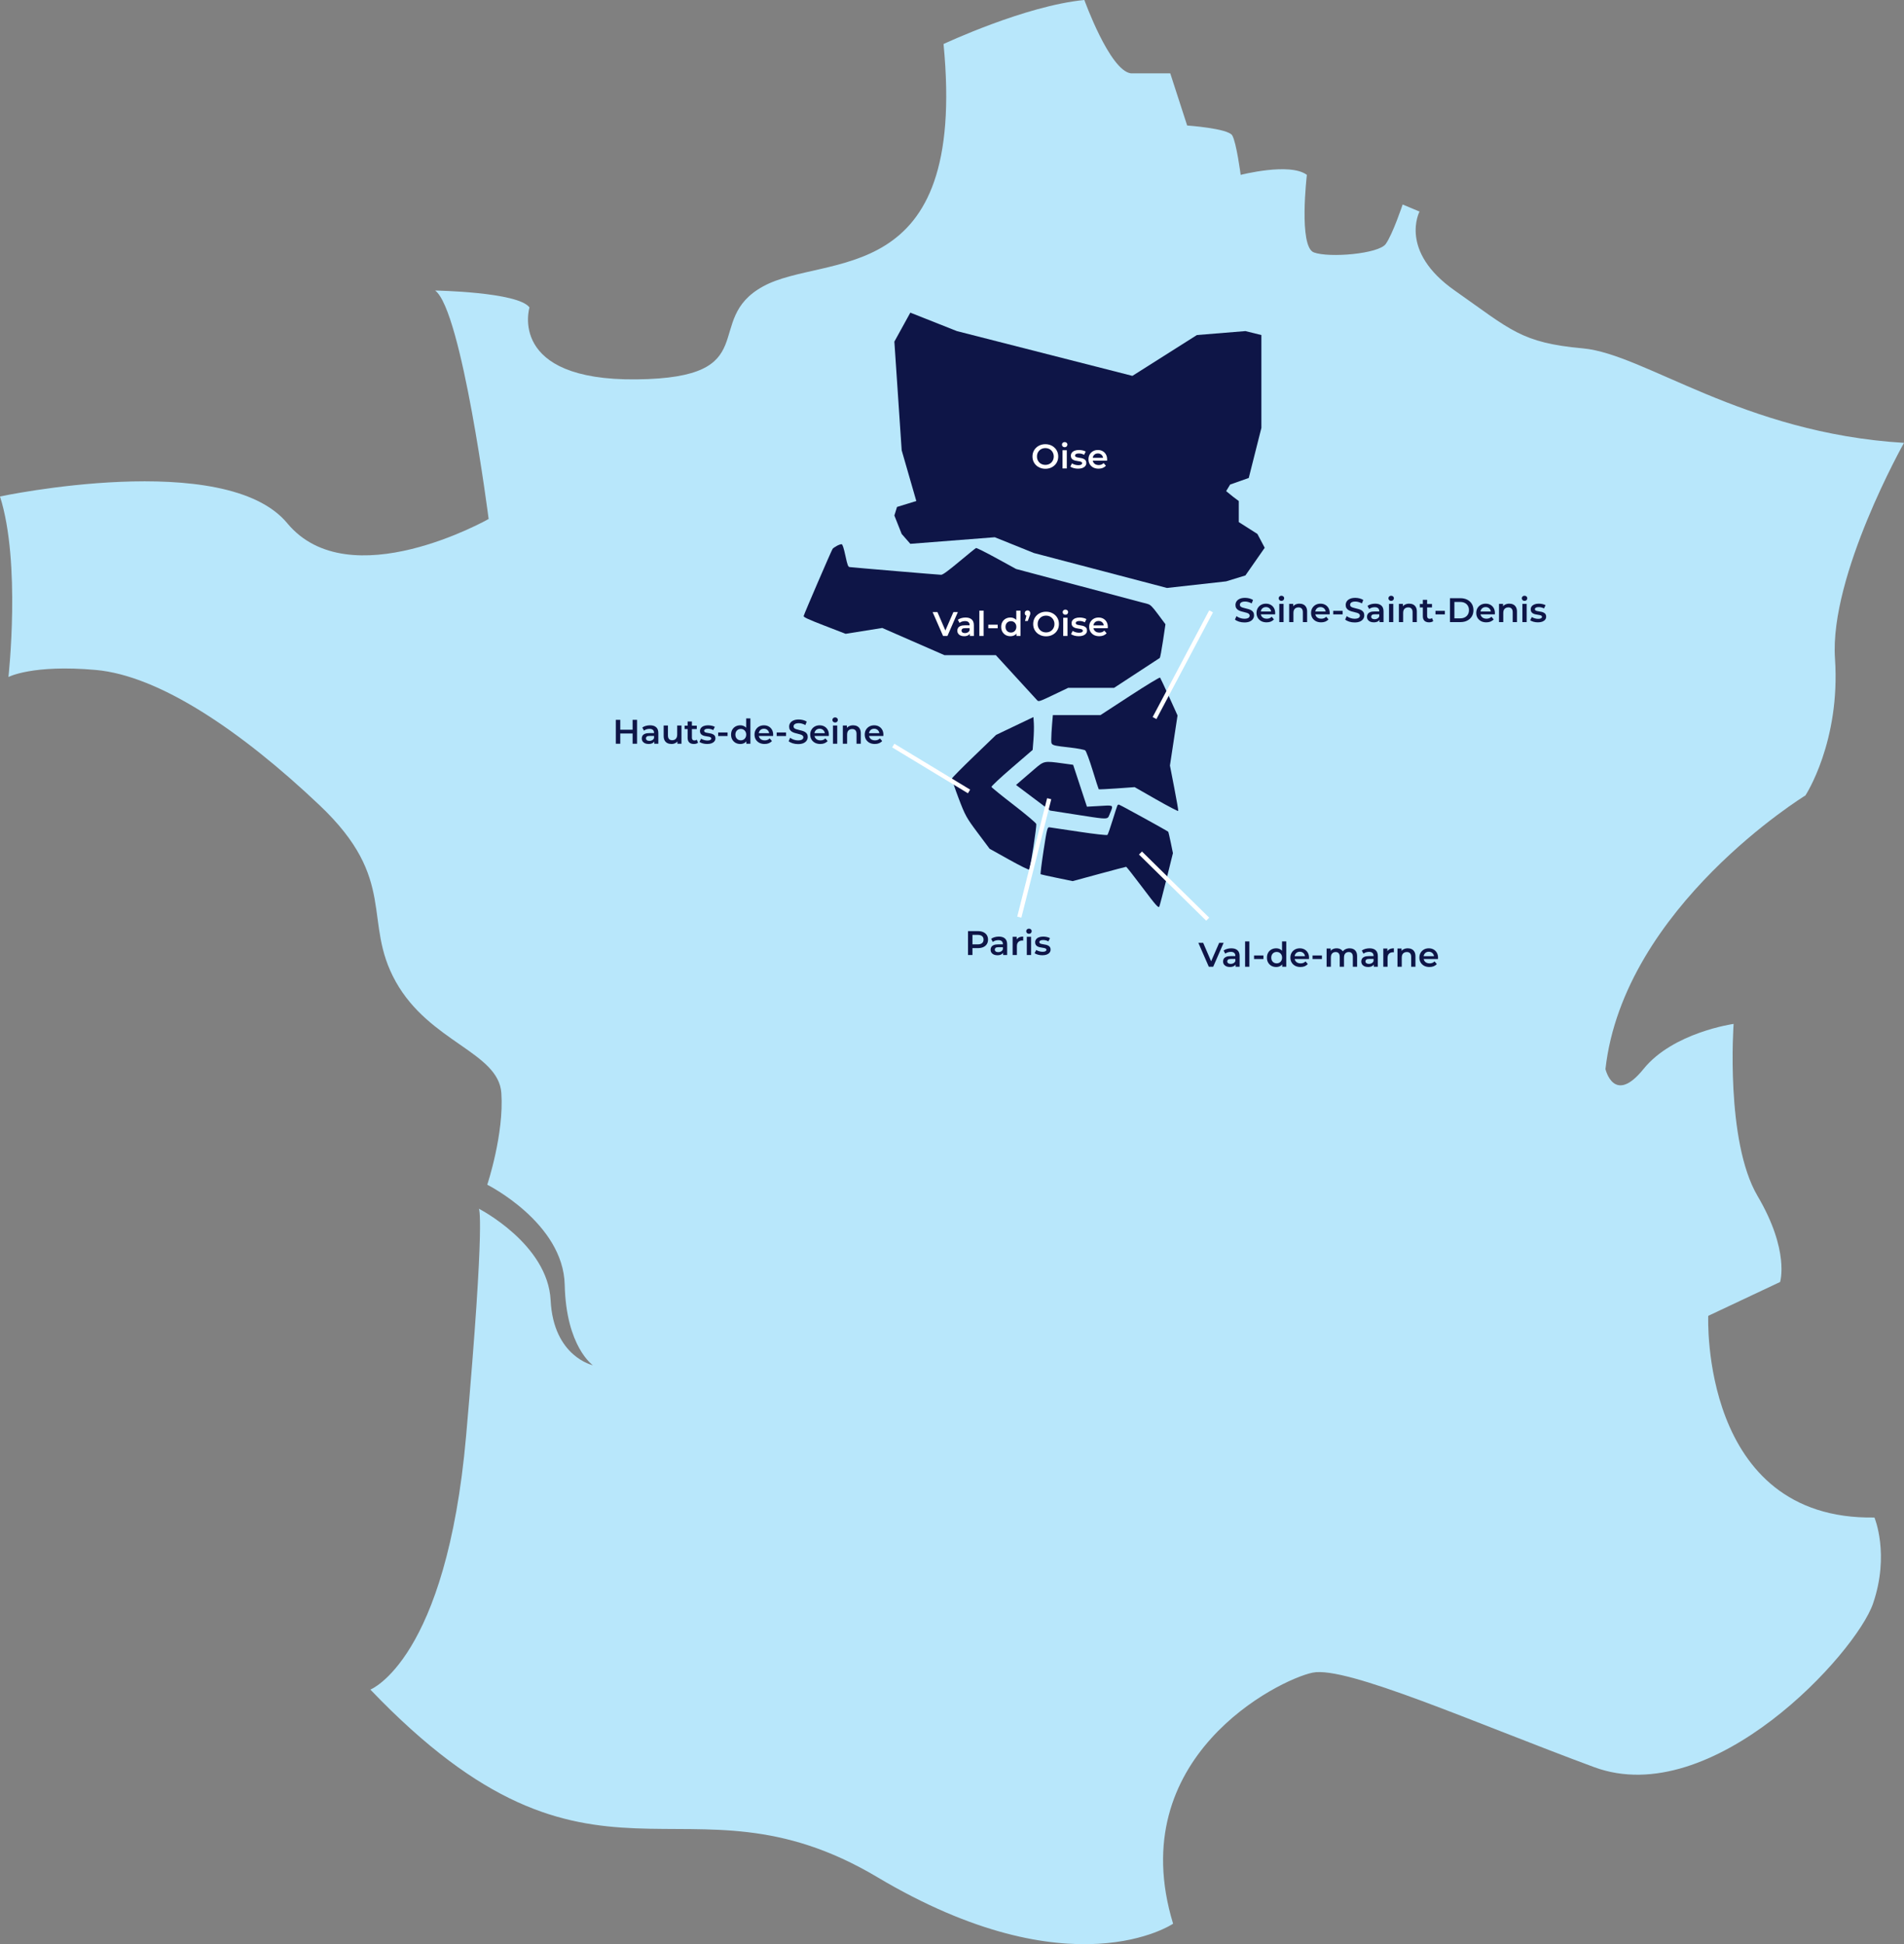 <svg xmlns="http://www.w3.org/2000/svg" width="1784" height="1822" viewBox="0 0 1784 1822" fill="none"><rect x="0" y="0" width="1784" height="1822" fill="#808080" stroke="none"/><path d="M1600.58 1233.15L1667.89 1201.43C1667.89 1201.43 1677.13 1172.35 1646.78 1120.8C1616.44 1069.25 1624.35 959.559 1624.35 959.559C1624.35 959.559 1567.61 967.481 1539.9 1001.85C1512.19 1036.21 1504.27 1001.85 1504.27 1001.85C1521.42 849.868 1691.64 745.453 1691.64 745.453C1691.64 745.453 1724.62 695.234 1719.34 617.252C1714.05 539.269 1784 415.03 1784 415.03C1632.26 405.775 1541.21 331.772 1483.14 326.478C1425.08 321.185 1415.84 309.301 1363.06 272.281C1310.28 235.28 1330.07 198.26 1330.07 198.26L1314.24 191.652C1314.24 191.652 1305 219.399 1298.4 228.654C1291.8 237.909 1245.62 241.87 1231.09 236.577C1216.57 231.284 1224.5 163.888 1224.5 163.888C1208.66 151.986 1162.48 163.888 1162.48 163.888C1162.48 163.888 1158.52 133.494 1154.57 126.886C1150.61 120.278 1112.34 117.631 1112.34 117.631L1096.5 68.728H1059.56C1039.77 66.081 1016.02 0 1016.02 0C960.599 5.293 884.073 41.257 884.073 41.257C906.508 272.835 773.229 236.577 715.165 268.303C657.101 300.029 717.807 354.208 596.411 355.54C475.015 356.855 496.12 288.127 496.12 288.127C485.567 273.596 407.711 272.264 407.711 272.264C432.788 290.774 457.848 486.37 457.848 486.37C457.848 486.37 327.212 560.391 269.147 490.331C211.118 420.324 0 465.266 0 465.266C19.792 527.385 7.91 634.447 7.91 634.447C7.91 634.447 30.345 622.545 89.722 627.839C149.098 633.132 225.625 684.665 299.527 754.725C373.428 824.767 339.111 863.101 370.786 919.927C402.46 976.754 467.105 986.008 469.747 1024.34C472.39 1062.68 456.552 1110.25 456.552 1110.25C456.552 1110.25 527.812 1145.93 529.124 1204.09C530.437 1262.25 555.514 1279.43 555.514 1279.43C555.514 1279.43 518.572 1271.51 515.929 1218.62C513.287 1165.76 448.625 1132.72 448.625 1132.72C448.625 1132.72 455.223 1135.37 436.743 1345.51C418.263 1555.65 347.021 1583.4 347.021 1583.4C558.139 1804.12 639.951 1650.81 822.054 1759.19C1004.16 1867.57 1099.16 1802.8 1099.16 1802.8C1051.67 1646.84 1198.12 1574.15 1229.8 1567.54C1261.47 1560.93 1382.87 1615.11 1493.71 1656.09C1604.56 1697.07 1739.15 1549.03 1754.99 1502.77C1770.82 1456.52 1756.3 1422.14 1756.3 1422.14C1592.67 1424.79 1600.58 1233.14 1600.58 1233.14V1233.15Z" fill="#B8E7FB"></path><path d="M784.232 511.484C782.51 512.4 780.679 513.668 780.162 514.303C779.263 515.406 753.82 574.406 753.015 577.256C752.711 578.332 756.932 580.295 772.472 586.306L792.317 593.983L826.637 588.497L884.921 613.976H933.072L951.704 634.336C961.952 645.534 970.987 655.396 971.78 656.251C973.153 657.728 973.902 657.482 987.02 651.216L1000.82 644.626H1043.85L1064.93 630.833C1076.53 623.247 1086.32 616.836 1086.69 616.586C1087.07 616.336 1088.41 609.133 1089.69 600.58L1092 585.03L1085.23 575.931C1079.61 568.379 1077.92 566.69 1075.3 565.998C1073.57 565.54 1045.14 557.982 1012.13 549.204L952.101 533.242L933.798 523.207C923.733 517.688 915.057 513.355 914.52 513.579C913.984 513.802 906.901 519.537 898.78 526.324C888.468 534.943 883.357 538.664 881.833 538.664C879.898 538.664 800.544 531.969 796.124 531.433C794.628 531.252 794.04 529.681 792.111 520.711C790.58 513.594 789.449 510.141 788.606 510.011C787.921 509.906 785.953 510.569 784.232 511.484Z" fill="#0E1547"></path><path d="M1058.69 652.175L1031.09 670.168H986.499L985.751 679.067C985.339 683.961 985.002 690.184 985.002 692.896L985.002 693.007C985.002 693.082 985.002 693.156 985.002 693.229L985.001 693.426C984.996 694.997 984.992 696.083 985.463 696.888C986.518 698.69 989.95 699.085 1001.06 700.366L1002.74 700.56C1009.63 701.355 1015.97 702.563 1016.84 703.243C1017.71 703.922 1020.82 712.305 1023.76 721.874C1026.69 731.441 1029.27 739.443 1029.48 739.657C1029.7 739.871 1037.35 739.511 1046.5 738.859L1063.14 737.673L1083.41 749.255C1094.57 755.625 1103.83 760.446 1103.99 759.967C1104.15 759.488 1102.47 749.718 1100.24 738.257L1096.2 717.416L1103.32 670.481L1095.48 653.169C1091.17 643.648 1087.33 635.481 1086.96 635.02C1086.58 634.559 1073.86 642.278 1058.69 652.175Z" fill="#0E1547"></path><path d="M933.331 688.696L912.845 708.431C901.578 719.286 892.202 728.774 892.009 729.518C891.816 730.261 894.604 738.633 898.204 748.121C904.295 764.177 905.527 766.412 915.997 780.395L927.245 795.418L945.473 805.595C955.499 811.192 964.023 815.411 964.416 814.968C965.397 813.868 971.435 774.514 970.975 772.235C970.771 771.229 961.321 763.243 949.975 754.488C938.629 745.733 929.179 738.066 928.976 737.449C928.772 736.832 937.37 728.78 948.081 719.556L967.558 702.785L968.309 693.418C968.722 688.265 968.89 681.338 968.682 678.025L968.303 672L933.331 688.696Z" fill="#0E1547"></path><path d="M969.648 720.419C965.446 724.01 959.755 728.904 957.003 731.293L952 735.636L983.911 759.625L1008.23 763.409L1008.6 763.467L1011.64 763.941C1032.17 767.141 1036.53 767.82 1038.24 766.027C1038.7 765.544 1038.96 764.881 1039.3 764.039C1039.34 763.936 1039.38 763.831 1039.43 763.723C1039.46 763.656 1039.48 763.588 1039.51 763.519C1039.77 762.898 1040.01 762.319 1040.24 761.781C1041.64 758.446 1042.39 756.652 1041.79 755.746C1041.08 754.69 1038.53 754.841 1033.01 755.168L1033 755.169C1032.23 755.214 1031.42 755.263 1030.54 755.312L1018.43 755.99L1005.5 716.729L995.51 715.363C978.464 713.034 978.236 713.079 969.648 720.419Z" fill="#0E1547"></path><path d="M1046.98 754.81C1046.73 755.256 1044.72 761.453 1042.51 768.582C1040.31 775.712 1038.11 781.95 1037.64 782.444C1037.17 782.94 1025.21 781.595 1011.07 779.458C996.93 777.32 984.417 775.456 983.265 775.317C981.346 775.085 980.891 776.896 977.809 796.997C975.959 809.06 974.72 819.094 975.054 819.294C975.389 819.493 982.276 821.026 990.358 822.699L1005.05 825.742L1029.76 819.035C1043.34 815.348 1054.78 812.33 1055.17 812.33C1055.56 812.33 1062.52 821.176 1070.63 831.989C1083.01 848.477 1085.53 851.308 1086.26 849.542C1086.74 848.383 1089.8 836.655 1093.07 823.479L1099 799.524L1096.99 789.673C1095.88 784.256 1094.79 779.656 1094.57 779.451C1093.49 778.44 1049.06 754 1048.31 754C1047.83 754 1047.23 754.364 1046.98 754.81Z" fill="#0E1547"></path><line x1="1131.6" y1="861.425" x2="1068.6" y2="799.425" stroke="white" stroke-width="4"></line><path d="M883.632 596L873.84 573.6H878.352L887.088 593.856H884.496L893.328 573.6H897.488L887.728 596H883.632ZM908.715 596V592.544L908.491 591.808V585.76C908.491 584.587 908.139 583.68 907.435 583.04C906.731 582.379 905.664 582.048 904.235 582.048C903.275 582.048 902.325 582.197 901.387 582.496C900.469 582.795 899.691 583.211 899.051 583.744L897.483 580.832C898.4 580.128 899.488 579.605 900.747 579.264C902.027 578.901 903.349 578.72 904.715 578.72C907.189 578.72 909.099 579.317 910.443 580.512C911.808 581.685 912.491 583.509 912.491 585.984V596H908.715ZM903.339 596.224C902.059 596.224 900.939 596.011 899.979 595.584C899.019 595.136 898.272 594.528 897.739 593.76C897.227 592.971 896.971 592.085 896.971 591.104C896.971 590.144 897.195 589.28 897.643 588.512C898.112 587.744 898.869 587.136 899.915 586.688C900.96 586.24 902.347 586.016 904.075 586.016H909.035V588.672H904.363C902.997 588.672 902.08 588.896 901.611 589.344C901.141 589.771 900.907 590.304 900.907 590.944C900.907 591.669 901.195 592.245 901.771 592.672C902.347 593.099 903.147 593.312 904.171 593.312C905.152 593.312 906.027 593.088 906.795 592.64C907.584 592.192 908.149 591.531 908.491 590.656L909.163 593.056C908.779 594.059 908.085 594.837 907.083 595.392C906.101 595.947 904.853 596.224 903.339 596.224ZM917.624 596V572.256H921.624V596H917.624ZM926.01 588.768V585.44H934.81V588.768H926.01ZM946.731 596.224C945.088 596.224 943.606 595.861 942.283 595.136C940.982 594.389 939.958 593.365 939.211 592.064C938.464 590.763 938.091 589.227 938.091 587.456C938.091 585.685 938.464 584.149 939.211 582.848C939.958 581.547 940.982 580.533 942.283 579.808C943.606 579.083 945.088 578.72 946.731 578.72C948.16 578.72 949.44 579.04 950.571 579.68C951.702 580.299 952.598 581.248 953.259 582.528C953.92 583.808 954.251 585.451 954.251 587.456C954.251 589.44 953.931 591.083 953.291 592.384C952.651 593.664 951.766 594.624 950.635 595.264C949.504 595.904 948.203 596.224 946.731 596.224ZM947.211 592.8C948.171 592.8 949.024 592.587 949.771 592.16C950.539 591.733 951.147 591.115 951.595 590.304C952.064 589.493 952.299 588.544 952.299 587.456C952.299 586.347 952.064 585.397 951.595 584.608C951.147 583.797 950.539 583.179 949.771 582.752C949.024 582.325 948.171 582.112 947.211 582.112C946.251 582.112 945.387 582.325 944.619 582.752C943.872 583.179 943.264 583.797 942.795 584.608C942.347 585.397 942.123 586.347 942.123 587.456C942.123 588.544 942.347 589.493 942.795 590.304C943.264 591.115 943.872 591.733 944.619 592.16C945.387 592.587 946.251 592.8 947.211 592.8ZM952.395 596V591.968L952.555 587.424L952.235 582.88V572.256H956.203V596H952.395ZM960.412 581.952L962.268 574.848L962.812 577.248C962.065 577.248 961.436 577.013 960.924 576.544C960.433 576.075 960.188 575.445 960.188 574.656C960.188 573.867 960.433 573.237 960.924 572.768C961.436 572.277 962.054 572.032 962.78 572.032C963.526 572.032 964.145 572.277 964.636 572.768C965.126 573.259 965.372 573.888 965.372 574.656C965.372 574.891 965.35 575.136 965.308 575.392C965.286 575.627 965.222 575.904 965.116 576.224C965.03 576.523 964.881 576.917 964.668 577.408L963.004 581.952H960.412ZM980.16 596.32C978.411 596.32 976.8 596.032 975.328 595.456C973.856 594.88 972.576 594.08 971.488 593.056C970.4 592.011 969.558 590.795 968.96 589.408C968.363 588 968.064 586.464 968.064 584.8C968.064 583.136 968.363 581.611 968.96 580.224C969.558 578.816 970.4 577.6 971.488 576.576C972.576 575.531 973.856 574.72 975.328 574.144C976.8 573.568 978.4 573.28 980.128 573.28C981.878 573.28 983.478 573.568 984.928 574.144C986.4 574.72 987.68 575.531 988.768 576.576C989.856 577.6 990.699 578.816 991.296 580.224C991.894 581.611 992.192 583.136 992.192 584.8C992.192 586.464 991.894 588 991.296 589.408C990.699 590.816 989.856 592.032 988.768 593.056C987.68 594.08 986.4 594.88 984.928 595.456C983.478 596.032 981.888 596.32 980.16 596.32ZM980.128 592.672C981.259 592.672 982.304 592.48 983.264 592.096C984.224 591.712 985.056 591.168 985.76 590.464C986.464 589.739 987.008 588.907 987.392 587.968C987.798 587.008 988 585.952 988 584.8C988 583.648 987.798 582.603 987.392 581.664C987.008 580.704 986.464 579.872 985.76 579.168C985.056 578.443 984.224 577.888 983.264 577.504C982.304 577.12 981.259 576.928 980.128 576.928C978.998 576.928 977.952 577.12 976.992 577.504C976.054 577.888 975.222 578.443 974.496 579.168C973.792 579.872 973.238 580.704 972.832 581.664C972.448 582.603 972.256 583.648 972.256 584.8C972.256 585.931 972.448 586.976 972.832 587.936C973.238 588.896 973.792 589.739 974.496 590.464C975.2 591.168 976.032 591.712 976.992 592.096C977.952 592.48 978.998 592.672 980.128 592.672ZM996.218 596V578.912H1000.22V596H996.218ZM998.234 576.096C997.487 576.096 996.868 575.861 996.378 575.392C995.908 574.923 995.674 574.357 995.674 573.696C995.674 573.013 995.908 572.448 996.378 572C996.868 571.531 997.487 571.296 998.234 571.296C998.98 571.296 999.588 571.52 1000.06 571.968C1000.55 572.395 1000.79 572.939 1000.79 573.6C1000.79 574.304 1000.56 574.901 1000.09 575.392C999.62 575.861 999.002 576.096 998.234 576.096ZM1010.75 596.224C1009.32 596.224 1007.94 596.043 1006.62 595.68C1005.32 595.296 1004.28 594.837 1003.52 594.304L1005.05 591.264C1005.82 591.755 1006.74 592.16 1007.8 592.48C1008.87 592.8 1009.94 592.96 1011 592.96C1012.26 592.96 1013.17 592.789 1013.72 592.448C1014.3 592.107 1014.59 591.648 1014.59 591.072C1014.59 590.603 1014.4 590.251 1014.01 590.016C1013.63 589.76 1013.13 589.568 1012.51 589.44C1011.89 589.312 1011.2 589.195 1010.43 589.088C1009.68 588.981 1008.92 588.843 1008.16 588.672C1007.41 588.48 1006.73 588.213 1006.11 587.872C1005.49 587.509 1004.99 587.029 1004.6 586.432C1004.22 585.835 1004.03 585.045 1004.03 584.064C1004.03 582.976 1004.34 582.037 1004.96 581.248C1005.57 580.437 1006.44 579.819 1007.55 579.392C1008.68 578.944 1010.01 578.72 1011.55 578.72C1012.7 578.72 1013.86 578.848 1015.04 579.104C1016.21 579.36 1017.18 579.723 1017.95 580.192L1016.41 583.232C1015.6 582.741 1014.78 582.411 1013.95 582.24C1013.14 582.048 1012.33 581.952 1011.52 581.952C1010.3 581.952 1009.39 582.133 1008.8 582.496C1008.22 582.859 1007.93 583.317 1007.93 583.872C1007.93 584.384 1008.12 584.768 1008.51 585.024C1008.89 585.28 1009.39 585.483 1010.01 585.632C1010.63 585.781 1011.31 585.909 1012.06 586.016C1012.83 586.101 1013.59 586.24 1014.33 586.432C1015.08 586.624 1015.76 586.891 1016.38 587.232C1017.02 587.552 1017.53 588.011 1017.92 588.608C1018.3 589.205 1018.49 589.984 1018.49 590.944C1018.49 592.011 1018.17 592.939 1017.53 593.728C1016.91 594.517 1016.03 595.136 1014.88 595.584C1013.72 596.011 1012.35 596.224 1010.75 596.224ZM1029.97 596.224C1028.07 596.224 1026.41 595.851 1024.98 595.104C1023.57 594.336 1022.47 593.291 1021.68 591.968C1020.91 590.645 1020.53 589.141 1020.53 587.456C1020.53 585.749 1020.9 584.245 1021.65 582.944C1022.42 581.621 1023.46 580.587 1024.78 579.84C1026.13 579.093 1027.65 578.72 1029.36 578.72C1031.02 578.72 1032.51 579.083 1033.81 579.808C1035.11 580.533 1036.13 581.557 1036.88 582.88C1037.63 584.203 1038 585.76 1038 587.552C1038 587.723 1037.99 587.915 1037.97 588.128C1037.97 588.341 1037.96 588.544 1037.94 588.736H1023.7V586.08H1035.82L1034.26 586.912C1034.28 585.931 1034.08 585.067 1033.65 584.32C1033.22 583.573 1032.64 582.987 1031.89 582.56C1031.16 582.133 1030.32 581.92 1029.36 581.92C1028.38 581.92 1027.52 582.133 1026.77 582.56C1026.04 582.987 1025.47 583.584 1025.04 584.352C1024.64 585.099 1024.43 585.984 1024.43 587.008V587.648C1024.43 588.672 1024.67 589.579 1025.14 590.368C1025.61 591.157 1026.27 591.765 1027.12 592.192C1027.97 592.619 1028.96 592.832 1030.06 592.832C1031.02 592.832 1031.89 592.683 1032.66 592.384C1033.42 592.085 1034.11 591.616 1034.7 590.976L1036.85 593.44C1036.08 594.336 1035.11 595.029 1033.94 595.52C1032.78 595.989 1031.46 596.224 1029.97 596.224Z" fill="white"></path><path d="M592.752 674.6H596.912V697H592.752V674.6ZM581.168 697H577.008V674.6H581.168V697ZM593.072 687.4H580.816V683.848H593.072V687.4ZM613.058 697V693.544L612.834 692.808V686.76C612.834 685.587 612.482 684.68 611.778 684.04C611.074 683.379 610.008 683.048 608.578 683.048C607.618 683.048 606.669 683.197 605.73 683.496C604.813 683.795 604.034 684.211 603.394 684.744L601.826 681.832C602.744 681.128 603.832 680.605 605.09 680.264C606.37 679.901 607.693 679.72 609.058 679.72C611.533 679.72 613.442 680.317 614.786 681.512C616.152 682.685 616.834 684.509 616.834 686.984V697H613.058ZM607.682 697.224C606.402 697.224 605.282 697.011 604.322 696.584C603.362 696.136 602.616 695.528 602.082 694.76C601.57 693.971 601.314 693.085 601.314 692.104C601.314 691.144 601.538 690.28 601.986 689.512C602.456 688.744 603.213 688.136 604.258 687.688C605.304 687.24 606.69 687.016 608.418 687.016H613.378V689.672H608.706C607.341 689.672 606.424 689.896 605.954 690.344C605.485 690.771 605.25 691.304 605.25 691.944C605.25 692.669 605.538 693.245 606.114 693.672C606.69 694.099 607.49 694.312 608.514 694.312C609.496 694.312 610.37 694.088 611.138 693.64C611.928 693.192 612.493 692.531 612.834 691.656L613.506 694.056C613.122 695.059 612.429 695.837 611.426 696.392C610.445 696.947 609.197 697.224 607.682 697.224ZM629.2 697.224C627.749 697.224 626.469 696.957 625.36 696.424C624.25 695.869 623.386 695.037 622.768 693.928C622.149 692.797 621.84 691.379 621.84 689.672V679.912H625.84V689.128C625.84 690.664 626.181 691.816 626.864 692.584C627.568 693.331 628.56 693.704 629.84 693.704C630.778 693.704 631.589 693.512 632.272 693.128C632.976 692.744 633.52 692.168 633.904 691.4C634.309 690.632 634.512 689.683 634.512 688.552V679.912H638.512V697H634.704V692.392L635.376 693.8C634.8 694.909 633.957 695.763 632.848 696.36C631.738 696.936 630.522 697.224 629.2 697.224ZM650.181 697.224C648.304 697.224 646.853 696.744 645.829 695.784C644.805 694.803 644.293 693.363 644.293 691.464V676.136H648.293V691.368C648.293 692.179 648.496 692.808 648.901 693.256C649.328 693.704 649.914 693.928 650.661 693.928C651.557 693.928 652.304 693.693 652.901 693.224L654.021 696.072C653.552 696.456 652.976 696.744 652.293 696.936C651.61 697.128 650.906 697.224 650.181 697.224ZM641.477 683.24V680.04H652.869V683.24H641.477ZM662.592 697.224C661.162 697.224 659.786 697.043 658.464 696.68C657.162 696.296 656.128 695.837 655.36 695.304L656.896 692.264C657.664 692.755 658.581 693.16 659.648 693.48C660.714 693.8 661.781 693.96 662.848 693.96C664.106 693.96 665.013 693.789 665.568 693.448C666.144 693.107 666.432 692.648 666.432 692.072C666.432 691.603 666.24 691.251 665.856 691.016C665.472 690.76 664.97 690.568 664.352 690.44C663.733 690.312 663.04 690.195 662.272 690.088C661.525 689.981 660.768 689.843 660 689.672C659.253 689.48 658.57 689.213 657.952 688.872C657.333 688.509 656.832 688.029 656.448 687.432C656.064 686.835 655.872 686.045 655.872 685.064C655.872 683.976 656.181 683.037 656.799 682.248C657.418 681.437 658.282 680.819 659.391 680.392C660.522 679.944 661.856 679.72 663.392 679.72C664.544 679.72 665.706 679.848 666.88 680.104C668.053 680.36 669.024 680.723 669.792 681.192L668.256 684.232C667.445 683.741 666.624 683.411 665.792 683.24C664.981 683.048 664.17 682.952 663.36 682.952C662.144 682.952 661.237 683.133 660.64 683.496C660.064 683.859 659.776 684.317 659.776 684.872C659.776 685.384 659.968 685.768 660.352 686.024C660.736 686.28 661.237 686.483 661.856 686.632C662.474 686.781 663.157 686.909 663.904 687.016C664.672 687.101 665.429 687.24 666.176 687.432C666.922 687.624 667.605 687.891 668.224 688.232C668.864 688.552 669.376 689.011 669.76 689.608C670.144 690.205 670.336 690.984 670.336 691.944C670.336 693.011 670.016 693.939 669.376 694.728C668.757 695.517 667.872 696.136 666.72 696.584C665.568 697.011 664.192 697.224 662.592 697.224ZM672.916 689.768V686.44H681.716V689.768H672.916ZM693.637 697.224C691.995 697.224 690.512 696.861 689.189 696.136C687.888 695.389 686.864 694.365 686.117 693.064C685.371 691.763 684.997 690.227 684.997 688.456C684.997 686.685 685.371 685.149 686.117 683.848C686.864 682.547 687.888 681.533 689.189 680.808C690.512 680.083 691.995 679.72 693.637 679.72C695.067 679.72 696.347 680.04 697.477 680.68C698.608 681.299 699.504 682.248 700.165 683.528C700.827 684.808 701.157 686.451 701.157 688.456C701.157 690.44 700.837 692.083 700.197 693.384C699.557 694.664 698.672 695.624 697.541 696.264C696.411 696.904 695.109 697.224 693.637 697.224ZM694.117 693.8C695.077 693.8 695.931 693.587 696.677 693.16C697.445 692.733 698.053 692.115 698.501 691.304C698.971 690.493 699.205 689.544 699.205 688.456C699.205 687.347 698.971 686.397 698.501 685.608C698.053 684.797 697.445 684.179 696.677 683.752C695.931 683.325 695.077 683.112 694.117 683.112C693.157 683.112 692.293 683.325 691.525 683.752C690.779 684.179 690.171 684.797 689.701 685.608C689.253 686.397 689.029 687.347 689.029 688.456C689.029 689.544 689.253 690.493 689.701 691.304C690.171 692.115 690.779 692.733 691.525 693.16C692.293 693.587 693.157 693.8 694.117 693.8ZM699.301 697V692.968L699.461 688.424L699.141 683.88V673.256H703.109V697H699.301ZM716.406 697.224C714.507 697.224 712.843 696.851 711.414 696.104C710.006 695.336 708.907 694.291 708.118 692.968C707.35 691.645 706.966 690.141 706.966 688.456C706.966 686.749 707.339 685.245 708.086 683.944C708.854 682.621 709.899 681.587 711.222 680.84C712.566 680.093 714.091 679.72 715.798 679.72C717.462 679.72 718.945 680.083 720.246 680.808C721.547 681.533 722.571 682.557 723.318 683.88C724.065 685.203 724.438 686.76 724.438 688.552C724.438 688.723 724.427 688.915 724.406 689.128C724.406 689.341 724.395 689.544 724.374 689.736H710.134V687.08H722.262L720.694 687.912C720.715 686.931 720.513 686.067 720.086 685.32C719.659 684.573 719.073 683.987 718.326 683.56C717.601 683.133 716.758 682.92 715.798 682.92C714.817 682.92 713.953 683.133 713.206 683.56C712.481 683.987 711.905 684.584 711.478 685.352C711.073 686.099 710.87 686.984 710.87 688.008V688.648C710.87 689.672 711.105 690.579 711.574 691.368C712.043 692.157 712.705 692.765 713.558 693.192C714.411 693.619 715.393 693.832 716.502 693.832C717.462 693.832 718.326 693.683 719.094 693.384C719.862 693.085 720.545 692.616 721.142 691.976L723.286 694.44C722.518 695.336 721.547 696.029 720.374 696.52C719.222 696.989 717.899 697.224 716.406 697.224ZM727.729 689.768V686.44H736.529V689.768H727.729ZM747.765 697.32C746.015 697.32 744.341 697.075 742.741 696.584C741.141 696.072 739.871 695.421 738.933 694.632L740.373 691.4C741.269 692.104 742.378 692.691 743.701 693.16C745.023 693.629 746.378 693.864 747.765 693.864C748.938 693.864 749.887 693.736 750.613 693.48C751.338 693.224 751.871 692.883 752.213 692.456C752.554 692.008 752.725 691.507 752.725 690.952C752.725 690.269 752.479 689.725 751.989 689.32C751.498 688.893 750.858 688.563 750.069 688.328C749.301 688.072 748.437 687.837 747.477 687.624C746.538 687.411 745.589 687.165 744.629 686.888C743.69 686.589 742.826 686.216 742.036 685.768C741.269 685.299 740.639 684.68 740.149 683.912C739.658 683.144 739.413 682.163 739.413 680.968C739.413 679.752 739.733 678.643 740.373 677.64C741.034 676.616 742.026 675.805 743.349 675.208C744.693 674.589 746.389 674.28 748.437 674.28C749.781 674.28 751.114 674.451 752.437 674.792C753.759 675.133 754.911 675.624 755.892 676.264L754.581 679.496C753.578 678.899 752.543 678.461 751.477 678.184C750.41 677.885 749.386 677.736 748.405 677.736C747.253 677.736 746.314 677.875 745.589 678.152C744.885 678.429 744.362 678.792 744.021 679.24C743.701 679.688 743.541 680.2 743.541 680.776C743.541 681.459 743.775 682.013 744.245 682.44C744.735 682.845 745.365 683.165 746.133 683.4C746.922 683.635 747.797 683.869 748.757 684.104C749.717 684.317 750.666 684.563 751.605 684.84C752.565 685.117 753.429 685.48 754.197 685.928C754.986 686.376 755.615 686.984 756.085 687.752C756.575 688.52 756.821 689.491 756.821 690.664C756.821 691.859 756.49 692.968 755.829 693.992C755.189 694.995 754.197 695.805 752.853 696.424C751.509 697.021 749.813 697.32 747.765 697.32ZM768.594 697.224C766.695 697.224 765.031 696.851 763.602 696.104C762.194 695.336 761.095 694.291 760.306 692.968C759.538 691.645 759.154 690.141 759.154 688.456C759.154 686.749 759.527 685.245 760.274 683.944C761.042 682.621 762.087 681.587 763.41 680.84C764.754 680.093 766.279 679.72 767.986 679.72C769.65 679.72 771.132 680.083 772.434 680.808C773.735 681.533 774.759 682.557 775.506 683.88C776.252 685.203 776.626 686.76 776.626 688.552C776.626 688.723 776.615 688.915 776.594 689.128C776.594 689.341 776.583 689.544 776.562 689.736H762.322V687.08H774.45L772.882 687.912C772.903 686.931 772.7 686.067 772.274 685.32C771.847 684.573 771.26 683.987 770.514 683.56C769.788 683.133 768.946 682.92 767.986 682.92C767.004 682.92 766.14 683.133 765.394 683.56C764.668 683.987 764.092 684.584 763.666 685.352C763.26 686.099 763.058 686.984 763.058 688.008V688.648C763.058 689.672 763.292 690.579 763.762 691.368C764.231 692.157 764.892 692.765 765.746 693.192C766.599 693.619 767.58 693.832 768.69 693.832C769.65 693.832 770.514 693.683 771.282 693.384C772.05 693.085 772.732 692.616 773.33 691.976L775.474 694.44C774.706 695.336 773.735 696.029 772.562 696.52C771.41 696.989 770.087 697.224 768.594 697.224ZM780.468 697V679.912H784.468V697H780.468ZM782.484 677.096C781.737 677.096 781.118 676.861 780.628 676.392C780.158 675.923 779.924 675.357 779.924 674.696C779.924 674.013 780.158 673.448 780.628 673C781.118 672.531 781.737 672.296 782.484 672.296C783.23 672.296 783.838 672.52 784.308 672.968C784.798 673.395 785.044 673.939 785.044 674.6C785.044 675.304 784.809 675.901 784.34 676.392C783.87 676.861 783.252 677.096 782.484 677.096ZM799.414 679.72C800.779 679.72 801.995 679.987 803.062 680.52C804.15 681.053 805.003 681.875 805.622 682.984C806.24 684.072 806.55 685.48 806.55 687.208V697H802.55V687.72C802.55 686.205 802.187 685.075 801.462 684.328C800.758 683.581 799.766 683.208 798.486 683.208C797.547 683.208 796.715 683.4 795.99 683.784C795.264 684.168 794.699 684.744 794.294 685.512C793.91 686.259 793.718 687.208 793.718 688.36V697H789.718V679.912H793.526V684.52L792.854 683.112C793.451 682.024 794.315 681.192 795.446 680.616C796.598 680.019 797.92 679.72 799.414 679.72ZM819.687 697.224C817.789 697.224 816.125 696.851 814.695 696.104C813.287 695.336 812.189 694.291 811.399 692.968C810.631 691.645 810.247 690.141 810.247 688.456C810.247 686.749 810.621 685.245 811.367 683.944C812.135 682.621 813.181 681.587 814.503 680.84C815.847 680.093 817.373 679.72 819.079 679.72C820.743 679.72 822.226 680.083 823.527 680.808C824.829 681.533 825.853 682.557 826.599 683.88C827.346 685.203 827.719 686.76 827.719 688.552C827.719 688.723 827.709 688.915 827.687 689.128C827.687 689.341 827.677 689.544 827.655 689.736H813.415V687.08H825.543L823.975 687.912C823.997 686.931 823.794 686.067 823.367 685.32C822.941 684.573 822.354 683.987 821.607 683.56C820.882 683.133 820.039 682.92 819.079 682.92C818.098 682.92 817.234 683.133 816.487 683.56C815.762 683.987 815.186 684.584 814.759 685.352C814.354 686.099 814.151 686.984 814.151 688.008V688.648C814.151 689.672 814.386 690.579 814.855 691.368C815.325 692.157 815.986 692.765 816.839 693.192C817.693 693.619 818.674 693.832 819.783 693.832C820.743 693.832 821.607 693.683 822.375 693.384C823.143 693.085 823.826 692.616 824.423 691.976L826.567 694.44C825.799 695.336 824.829 696.029 823.655 696.52C822.503 696.989 821.181 697.224 819.687 697.224Z" fill="#0E1547"></path><path d="M1165.95 583.32C1164.2 583.32 1162.53 583.075 1160.93 582.584C1159.33 582.072 1158.06 581.421 1157.12 580.632L1158.56 577.4C1159.46 578.104 1160.57 578.691 1161.89 579.16C1163.21 579.629 1164.57 579.864 1165.95 579.864C1167.13 579.864 1168.07 579.736 1168.8 579.48C1169.53 579.224 1170.06 578.883 1170.4 578.456C1170.74 578.008 1170.91 577.507 1170.91 576.952C1170.91 576.269 1170.67 575.725 1170.18 575.32C1169.69 574.893 1169.05 574.563 1168.26 574.328C1167.49 574.072 1166.62 573.837 1165.66 573.624C1164.73 573.411 1163.78 573.165 1162.82 572.888C1161.88 572.589 1161.01 572.216 1160.22 571.768C1159.46 571.299 1158.83 570.68 1158.34 569.912C1157.85 569.144 1157.6 568.163 1157.6 566.968C1157.6 565.752 1157.92 564.643 1158.56 563.64C1159.22 562.616 1160.21 561.805 1161.54 561.208C1162.88 560.589 1164.58 560.28 1166.62 560.28C1167.97 560.28 1169.3 560.451 1170.62 560.792C1171.95 561.133 1173.1 561.624 1174.08 562.264L1172.77 565.496C1171.77 564.899 1170.73 564.461 1169.66 564.184C1168.6 563.885 1167.57 563.736 1166.59 563.736C1165.44 563.736 1164.5 563.875 1163.78 564.152C1163.07 564.429 1162.55 564.792 1162.21 565.24C1161.89 565.688 1161.73 566.2 1161.73 566.776C1161.73 567.459 1161.96 568.013 1162.43 568.44C1162.92 568.845 1163.55 569.165 1164.32 569.4C1165.11 569.635 1165.98 569.869 1166.94 570.104C1167.9 570.317 1168.85 570.563 1169.79 570.84C1170.75 571.117 1171.62 571.48 1172.38 571.928C1173.17 572.376 1173.8 572.984 1174.27 573.752C1174.76 574.52 1175.01 575.491 1175.01 576.664C1175.01 577.859 1174.68 578.968 1174.02 579.992C1173.38 580.995 1172.38 581.805 1171.04 582.424C1169.7 583.021 1168 583.32 1165.95 583.32ZM1186.78 583.224C1184.88 583.224 1183.22 582.851 1181.79 582.104C1180.38 581.336 1179.28 580.291 1178.49 578.968C1177.73 577.645 1177.34 576.141 1177.34 574.456C1177.34 572.749 1177.71 571.245 1178.46 569.944C1179.23 568.621 1180.27 567.587 1181.6 566.84C1182.94 566.093 1184.47 565.72 1186.17 565.72C1187.84 565.72 1189.32 566.083 1190.62 566.808C1191.92 567.533 1192.95 568.557 1193.69 569.88C1194.44 571.203 1194.81 572.76 1194.81 574.552C1194.81 574.723 1194.8 574.915 1194.78 575.128C1194.78 575.341 1194.77 575.544 1194.75 575.736H1180.51V573.08H1192.64L1191.07 573.912C1191.09 572.931 1190.89 572.067 1190.46 571.32C1190.03 570.573 1189.45 569.987 1188.7 569.56C1187.98 569.133 1187.13 568.92 1186.17 568.92C1185.19 568.92 1184.33 569.133 1183.58 569.56C1182.86 569.987 1182.28 570.584 1181.85 571.352C1181.45 572.099 1181.25 572.984 1181.25 574.008V574.648C1181.25 575.672 1181.48 576.579 1181.95 577.368C1182.42 578.157 1183.08 578.765 1183.93 579.192C1184.79 579.619 1185.77 579.832 1186.88 579.832C1187.84 579.832 1188.7 579.683 1189.47 579.384C1190.24 579.085 1190.92 578.616 1191.52 577.976L1193.66 580.44C1192.89 581.336 1191.92 582.029 1190.75 582.52C1189.6 582.989 1188.27 583.224 1186.78 583.224ZM1198.66 583V565.912H1202.66V583H1198.66ZM1200.67 563.096C1199.92 563.096 1199.31 562.861 1198.82 562.392C1198.35 561.923 1198.11 561.357 1198.11 560.696C1198.11 560.013 1198.35 559.448 1198.82 559C1199.31 558.531 1199.92 558.296 1200.67 558.296C1201.42 558.296 1202.03 558.52 1202.5 558.968C1202.99 559.395 1203.23 559.939 1203.23 560.6C1203.23 561.304 1203 561.901 1202.53 562.392C1202.06 562.861 1201.44 563.096 1200.67 563.096ZM1217.6 565.72C1218.97 565.72 1220.18 565.987 1221.25 566.52C1222.34 567.053 1223.19 567.875 1223.81 568.984C1224.43 570.072 1224.74 571.48 1224.74 573.208V583H1220.74V573.72C1220.74 572.205 1220.37 571.075 1219.65 570.328C1218.95 569.581 1217.95 569.208 1216.67 569.208C1215.73 569.208 1214.9 569.4 1214.18 569.784C1213.45 570.168 1212.89 570.744 1212.48 571.512C1212.1 572.259 1211.91 573.208 1211.91 574.36V583H1207.91V565.912H1211.71V570.52L1211.04 569.112C1211.64 568.024 1212.5 567.192 1213.63 566.616C1214.79 566.019 1216.11 565.72 1217.6 565.72ZM1237.87 583.224C1235.98 583.224 1234.31 582.851 1232.88 582.104C1231.47 581.336 1230.38 580.291 1229.59 578.968C1228.82 577.645 1228.43 576.141 1228.43 574.456C1228.43 572.749 1228.81 571.245 1229.55 569.944C1230.32 568.621 1231.37 567.587 1232.69 566.84C1234.03 566.093 1235.56 565.72 1237.27 565.72C1238.93 565.72 1240.41 566.083 1241.71 566.808C1243.02 567.533 1244.04 568.557 1244.79 569.88C1245.53 571.203 1245.91 572.76 1245.91 574.552C1245.91 574.723 1245.9 574.915 1245.87 575.128C1245.87 575.341 1245.86 575.544 1245.84 575.736H1231.6V573.08H1243.73L1242.16 573.912C1242.18 572.931 1241.98 572.067 1241.55 571.32C1241.13 570.573 1240.54 569.987 1239.79 569.56C1239.07 569.133 1238.23 568.92 1237.27 568.92C1236.29 568.92 1235.42 569.133 1234.67 569.56C1233.95 569.987 1233.37 570.584 1232.95 571.352C1232.54 572.099 1232.34 572.984 1232.34 574.008V574.648C1232.34 575.672 1232.57 576.579 1233.04 577.368C1233.51 578.157 1234.17 578.765 1235.03 579.192C1235.88 579.619 1236.86 579.832 1237.97 579.832C1238.93 579.832 1239.79 579.683 1240.56 579.384C1241.33 579.085 1242.01 578.616 1242.61 577.976L1244.75 580.44C1243.99 581.336 1243.02 582.029 1241.84 582.52C1240.69 582.989 1239.37 583.224 1237.87 583.224ZM1249.2 575.768V572.44H1258V575.768H1249.2ZM1269.23 583.32C1267.48 583.32 1265.81 583.075 1264.21 582.584C1262.61 582.072 1261.34 581.421 1260.4 580.632L1261.84 577.4C1262.74 578.104 1263.85 578.691 1265.17 579.16C1266.49 579.629 1267.85 579.864 1269.23 579.864C1270.41 579.864 1271.36 579.736 1272.08 579.48C1272.81 579.224 1273.34 578.883 1273.68 578.456C1274.02 578.008 1274.19 577.507 1274.19 576.952C1274.19 576.269 1273.95 575.725 1273.46 575.32C1272.97 574.893 1272.33 574.563 1271.54 574.328C1270.77 574.072 1269.91 573.837 1268.95 573.624C1268.01 573.411 1267.06 573.165 1266.1 572.888C1265.16 572.589 1264.29 572.216 1263.51 571.768C1262.74 571.299 1262.11 570.68 1261.62 569.912C1261.13 569.144 1260.88 568.163 1260.88 566.968C1260.88 565.752 1261.2 564.643 1261.84 563.64C1262.5 562.616 1263.49 561.805 1264.82 561.208C1266.16 560.589 1267.86 560.28 1269.91 560.28C1271.25 560.28 1272.58 560.451 1273.91 560.792C1275.23 561.133 1276.38 561.624 1277.36 562.264L1276.05 565.496C1275.05 564.899 1274.01 564.461 1272.95 564.184C1271.88 563.885 1270.85 563.736 1269.87 563.736C1268.72 563.736 1267.78 563.875 1267.06 564.152C1266.35 564.429 1265.83 564.792 1265.49 565.24C1265.17 565.688 1265.01 566.2 1265.01 566.776C1265.01 567.459 1265.24 568.013 1265.71 568.44C1266.2 568.845 1266.83 569.165 1267.6 569.4C1268.39 569.635 1269.27 569.869 1270.23 570.104C1271.19 570.317 1272.13 570.563 1273.07 570.84C1274.03 571.117 1274.9 571.48 1275.67 571.928C1276.45 572.376 1277.08 572.984 1277.55 573.752C1278.04 574.52 1278.29 575.491 1278.29 576.664C1278.29 577.859 1277.96 578.968 1277.3 579.992C1276.66 580.995 1275.67 581.805 1274.32 582.424C1272.98 583.021 1271.28 583.32 1269.23 583.32ZM1292.56 583V579.544L1292.33 578.808V572.76C1292.33 571.587 1291.98 570.68 1291.28 570.04C1290.57 569.379 1289.51 569.048 1288.08 569.048C1287.12 569.048 1286.17 569.197 1285.23 569.496C1284.31 569.795 1283.53 570.211 1282.89 570.744L1281.33 567.832C1282.24 567.128 1283.33 566.605 1284.59 566.264C1285.87 565.901 1287.19 565.72 1288.56 565.72C1291.03 565.72 1292.94 566.317 1294.29 567.512C1295.65 568.685 1296.33 570.509 1296.33 572.984V583H1292.56ZM1287.18 583.224C1285.9 583.224 1284.78 583.011 1283.82 582.584C1282.86 582.136 1282.12 581.528 1281.58 580.76C1281.07 579.971 1280.81 579.085 1280.81 578.104C1280.81 577.144 1281.04 576.28 1281.49 575.512C1281.96 574.744 1282.71 574.136 1283.76 573.688C1284.8 573.24 1286.19 573.016 1287.92 573.016H1292.88V575.672H1288.21C1286.84 575.672 1285.92 575.896 1285.45 576.344C1284.98 576.771 1284.75 577.304 1284.75 577.944C1284.75 578.669 1285.04 579.245 1285.61 579.672C1286.19 580.099 1286.99 580.312 1288.01 580.312C1289 580.312 1289.87 580.088 1290.64 579.64C1291.43 579.192 1291.99 578.531 1292.33 577.656L1293.01 580.056C1292.62 581.059 1291.93 581.837 1290.93 582.392C1289.94 582.947 1288.7 583.224 1287.18 583.224ZM1301.47 583V565.912H1305.47V583H1301.47ZM1303.48 563.096C1302.74 563.096 1302.12 562.861 1301.63 562.392C1301.16 561.923 1300.92 561.357 1300.92 560.696C1300.92 560.013 1301.16 559.448 1301.63 559C1302.12 558.531 1302.74 558.296 1303.48 558.296C1304.23 558.296 1304.84 558.52 1305.31 558.968C1305.8 559.395 1306.04 559.939 1306.04 560.6C1306.04 561.304 1305.81 561.901 1305.34 562.392C1304.87 562.861 1304.25 563.096 1303.48 563.096ZM1320.41 565.72C1321.78 565.72 1323 565.987 1324.06 566.52C1325.15 567.053 1326 567.875 1326.62 568.984C1327.24 570.072 1327.55 571.48 1327.55 573.208V583H1323.55V573.72C1323.55 572.205 1323.19 571.075 1322.46 570.328C1321.76 569.581 1320.77 569.208 1319.49 569.208C1318.55 569.208 1317.72 569.4 1316.99 569.784C1316.26 570.168 1315.7 570.744 1315.29 571.512C1314.91 572.259 1314.72 573.208 1314.72 574.36V583H1310.72V565.912H1314.53V570.52L1313.85 569.112C1314.45 568.024 1315.32 567.192 1316.45 566.616C1317.6 566.019 1318.92 565.72 1320.41 565.72ZM1339.06 583.224C1337.18 583.224 1335.73 582.744 1334.7 581.784C1333.68 580.803 1333.17 579.363 1333.17 577.464V562.136H1337.17V577.368C1337.17 578.179 1337.37 578.808 1337.78 579.256C1338.2 579.704 1338.79 579.928 1339.54 579.928C1340.43 579.928 1341.18 579.693 1341.78 579.224L1342.9 582.072C1342.43 582.456 1341.85 582.744 1341.17 582.936C1340.49 583.128 1339.78 583.224 1339.06 583.224ZM1330.35 569.24V566.04H1341.74V569.24H1330.35ZM1345.01 575.768V572.44H1353.81V575.768H1345.01ZM1358.57 583V560.6H1368.36C1370.79 560.6 1372.93 561.069 1374.76 562.008C1376.6 562.947 1378.03 564.248 1379.05 565.912C1380.07 567.576 1380.59 569.539 1380.59 571.8C1380.59 574.04 1380.07 576.003 1379.05 577.688C1378.03 579.352 1376.6 580.653 1374.76 581.592C1372.93 582.531 1370.79 583 1368.36 583H1358.57ZM1362.73 579.48H1368.17C1369.86 579.48 1371.31 579.16 1372.52 578.52C1373.76 577.88 1374.71 576.984 1375.37 575.832C1376.05 574.68 1376.39 573.336 1376.39 571.8C1376.39 570.243 1376.05 568.899 1375.37 567.768C1374.71 566.616 1373.76 565.72 1372.52 565.08C1371.31 564.44 1369.86 564.12 1368.17 564.12H1362.73V579.48ZM1392.66 583.224C1390.76 583.224 1389.09 582.851 1387.66 582.104C1386.26 581.336 1385.16 580.291 1384.37 578.968C1383.6 577.645 1383.22 576.141 1383.22 574.456C1383.22 572.749 1383.59 571.245 1384.34 569.944C1385.1 568.621 1386.15 567.587 1387.47 566.84C1388.82 566.093 1390.34 565.72 1392.05 565.72C1393.71 565.72 1395.19 566.083 1396.5 566.808C1397.8 567.533 1398.82 568.557 1399.57 569.88C1400.31 571.203 1400.69 572.76 1400.69 574.552C1400.69 574.723 1400.68 574.915 1400.66 575.128C1400.66 575.341 1400.65 575.544 1400.62 575.736H1386.38V573.08H1398.51L1396.94 573.912C1396.97 572.931 1396.76 572.067 1396.34 571.32C1395.91 570.573 1395.32 569.987 1394.58 569.56C1393.85 569.133 1393.01 568.92 1392.05 568.92C1391.07 568.92 1390.2 569.133 1389.46 569.56C1388.73 569.987 1388.15 570.584 1387.73 571.352C1387.32 572.099 1387.12 572.984 1387.12 574.008V574.648C1387.12 575.672 1387.35 576.579 1387.82 577.368C1388.29 578.157 1388.95 578.765 1389.81 579.192C1390.66 579.619 1391.64 579.832 1392.75 579.832C1393.71 579.832 1394.58 579.683 1395.34 579.384C1396.11 579.085 1396.79 578.616 1397.39 577.976L1399.54 580.44C1398.77 581.336 1397.8 582.029 1396.62 582.52C1395.47 582.989 1394.15 583.224 1392.66 583.224ZM1414.23 565.72C1415.59 565.72 1416.81 565.987 1417.87 566.52C1418.96 567.053 1419.82 567.875 1420.43 568.984C1421.05 570.072 1421.36 571.48 1421.36 573.208V583H1417.36V573.72C1417.36 572.205 1417 571.075 1416.27 570.328C1415.57 569.581 1414.58 569.208 1413.3 569.208C1412.36 569.208 1411.53 569.4 1410.8 569.784C1410.08 570.168 1409.51 570.744 1409.11 571.512C1408.72 572.259 1408.53 573.208 1408.53 574.36V583H1404.53V565.912H1408.34V570.52L1407.67 569.112C1408.26 568.024 1409.13 567.192 1410.26 566.616C1411.41 566.019 1412.73 565.72 1414.23 565.72ZM1426.44 583V565.912H1430.44V583H1426.44ZM1428.45 563.096C1427.71 563.096 1427.09 562.861 1426.6 562.392C1426.13 561.923 1425.89 561.357 1425.89 560.696C1425.89 560.013 1426.13 559.448 1426.6 559C1427.09 558.531 1427.71 558.296 1428.45 558.296C1429.2 558.296 1429.81 558.52 1430.28 558.968C1430.77 559.395 1431.01 559.939 1431.01 560.6C1431.01 561.304 1430.78 561.901 1430.31 562.392C1429.84 562.861 1429.22 563.096 1428.45 563.096ZM1440.97 583.224C1439.54 583.224 1438.16 583.043 1436.84 582.68C1435.54 582.296 1434.5 581.837 1433.73 581.304L1435.27 578.264C1436.04 578.755 1436.96 579.16 1438.02 579.48C1439.09 579.8 1440.16 579.96 1441.22 579.96C1442.48 579.96 1443.39 579.789 1443.94 579.448C1444.52 579.107 1444.81 578.648 1444.81 578.072C1444.81 577.603 1444.61 577.251 1444.23 577.016C1443.85 576.76 1443.35 576.568 1442.73 576.44C1442.11 576.312 1441.41 576.195 1440.65 576.088C1439.9 575.981 1439.14 575.843 1438.37 575.672C1437.63 575.48 1436.95 575.213 1436.33 574.872C1435.71 574.509 1435.21 574.029 1434.82 573.432C1434.44 572.835 1434.25 572.045 1434.25 571.064C1434.25 569.976 1434.56 569.037 1435.17 568.248C1435.79 567.437 1436.66 566.819 1437.77 566.392C1438.9 565.944 1440.23 565.72 1441.77 565.72C1442.92 565.72 1444.08 565.848 1445.25 566.104C1446.43 566.36 1447.4 566.723 1448.17 567.192L1446.63 570.232C1445.82 569.741 1445 569.411 1444.17 569.24C1443.36 569.048 1442.55 568.952 1441.73 568.952C1440.52 568.952 1439.61 569.133 1439.01 569.496C1438.44 569.859 1438.15 570.317 1438.15 570.872C1438.15 571.384 1438.34 571.768 1438.73 572.024C1439.11 572.28 1439.61 572.483 1440.23 572.632C1440.85 572.781 1441.53 572.909 1442.28 573.016C1443.05 573.101 1443.8 573.24 1444.55 573.432C1445.3 573.624 1445.98 573.891 1446.6 574.232C1447.24 574.552 1447.75 575.011 1448.13 575.608C1448.52 576.205 1448.71 576.984 1448.71 577.944C1448.71 579.011 1448.39 579.939 1447.75 580.728C1447.13 581.517 1446.25 582.136 1445.09 582.584C1443.94 583.011 1442.57 583.224 1440.97 583.224Z" fill="#0E1547"></path><path d="M907.008 895V872.6H916.224C918.208 872.6 919.904 872.92 921.312 873.56C922.741 874.2 923.84 875.117 924.608 876.312C925.376 877.507 925.76 878.925 925.76 880.568C925.76 882.211 925.376 883.629 924.608 884.824C923.84 886.019 922.741 886.936 921.312 887.576C919.904 888.216 918.208 888.536 916.224 888.536H909.312L911.168 886.584V895H907.008ZM911.168 887.032L909.312 885.016H916.032C917.867 885.016 919.243 884.632 920.16 883.864C921.099 883.075 921.568 881.976 921.568 880.568C921.568 879.139 921.099 878.04 920.16 877.272C919.243 876.504 917.867 876.12 916.032 876.12H909.312L911.168 874.072V887.032ZM939.902 895V891.544L939.678 890.808V884.76C939.678 883.587 939.326 882.68 938.622 882.04C937.918 881.379 936.851 881.048 935.422 881.048C934.462 881.048 933.513 881.197 932.574 881.496C931.657 881.795 930.878 882.211 930.238 882.744L928.67 879.832C929.587 879.128 930.675 878.605 931.934 878.264C933.214 877.901 934.537 877.72 935.902 877.72C938.377 877.72 940.286 878.317 941.63 879.512C942.995 880.685 943.678 882.509 943.678 884.984V895H939.902ZM934.526 895.224C933.246 895.224 932.126 895.011 931.166 894.584C930.206 894.136 929.459 893.528 928.926 892.76C928.414 891.971 928.158 891.085 928.158 890.104C928.158 889.144 928.382 888.28 928.83 887.512C929.299 886.744 930.057 886.136 931.102 885.688C932.147 885.24 933.534 885.016 935.262 885.016H940.222V887.672H935.55C934.185 887.672 933.267 887.896 932.798 888.344C932.329 888.771 932.094 889.304 932.094 889.944C932.094 890.669 932.382 891.245 932.958 891.672C933.534 892.099 934.334 892.312 935.358 892.312C936.339 892.312 937.214 892.088 937.982 891.64C938.771 891.192 939.337 890.531 939.678 889.656L940.35 892.056C939.966 893.059 939.273 893.837 938.27 894.392C937.289 894.947 936.041 895.224 934.526 895.224ZM948.812 895V877.912H952.62V882.616L952.172 881.24C952.684 880.088 953.484 879.213 954.572 878.616C955.681 878.019 957.057 877.72 958.7 877.72V881.528C958.529 881.485 958.369 881.464 958.22 881.464C958.07 881.443 957.921 881.432 957.772 881.432C956.257 881.432 955.052 881.88 954.156 882.776C953.26 883.651 952.812 884.963 952.812 886.712V895H948.812ZM962.093 895V877.912H966.093V895H962.093ZM964.109 875.096C963.362 875.096 962.743 874.861 962.253 874.392C961.783 873.923 961.549 873.357 961.549 872.696C961.549 872.013 961.783 871.448 962.253 871C962.743 870.531 963.362 870.296 964.109 870.296C964.855 870.296 965.463 870.52 965.933 870.968C966.423 871.395 966.669 871.939 966.669 872.6C966.669 873.304 966.434 873.901 965.965 874.392C965.495 874.861 964.877 875.096 964.109 875.096ZM976.623 895.224C975.193 895.224 973.817 895.043 972.495 894.68C971.193 894.296 970.159 893.837 969.391 893.304L970.927 890.264C971.695 890.755 972.612 891.16 973.679 891.48C974.745 891.8 975.812 891.96 976.879 891.96C978.137 891.96 979.044 891.789 979.599 891.448C980.175 891.107 980.463 890.648 980.463 890.072C980.463 889.603 980.271 889.251 979.887 889.016C979.503 888.76 979.001 888.568 978.383 888.44C977.764 888.312 977.071 888.195 976.303 888.088C975.556 887.981 974.799 887.843 974.031 887.672C973.284 887.48 972.601 887.213 971.983 886.872C971.364 886.509 970.863 886.029 970.479 885.432C970.095 884.835 969.903 884.045 969.903 883.064C969.903 881.976 970.212 881.037 970.831 880.248C971.449 879.437 972.313 878.819 973.423 878.392C974.553 877.944 975.887 877.72 977.423 877.72C978.575 877.72 979.737 877.848 980.911 878.104C982.084 878.36 983.055 878.723 983.823 879.192L982.287 882.232C981.476 881.741 980.655 881.411 979.823 881.24C979.012 881.048 978.201 880.952 977.391 880.952C976.175 880.952 975.268 881.133 974.671 881.496C974.095 881.859 973.807 882.317 973.807 882.872C973.807 883.384 973.999 883.768 974.383 884.024C974.767 884.28 975.268 884.483 975.887 884.632C976.505 884.781 977.188 884.909 977.935 885.016C978.703 885.101 979.46 885.24 980.207 885.432C980.953 885.624 981.636 885.891 982.255 886.232C982.895 886.552 983.407 887.011 983.791 887.608C984.175 888.205 984.367 888.984 984.367 889.944C984.367 891.011 984.047 891.939 983.407 892.728C982.788 893.517 981.903 894.136 980.751 894.584C979.599 895.011 978.223 895.224 976.623 895.224Z" fill="#0E1547"></path><path d="M1132.63 906L1122.84 883.6H1127.35L1136.09 903.856H1133.5L1142.33 883.6H1146.49L1136.73 906H1132.63ZM1157.71 906V902.544L1157.49 901.808V895.76C1157.49 894.587 1157.14 893.68 1156.43 893.04C1155.73 892.379 1154.66 892.048 1153.23 892.048C1152.27 892.048 1151.33 892.197 1150.39 892.496C1149.47 892.795 1148.69 893.211 1148.05 893.744L1146.48 890.832C1147.4 890.128 1148.49 889.605 1149.75 889.264C1151.03 888.901 1152.35 888.72 1153.71 888.72C1156.19 888.72 1158.1 889.317 1159.44 890.512C1160.81 891.685 1161.49 893.509 1161.49 895.984V906H1157.71ZM1152.34 906.224C1151.06 906.224 1149.94 906.011 1148.98 905.584C1148.02 905.136 1147.27 904.528 1146.74 903.76C1146.23 902.971 1145.97 902.085 1145.97 901.104C1145.97 900.144 1146.19 899.28 1146.64 898.512C1147.11 897.744 1147.87 897.136 1148.91 896.688C1149.96 896.24 1151.35 896.016 1153.07 896.016H1158.03V898.672H1153.36C1152 898.672 1151.08 898.896 1150.61 899.344C1150.14 899.771 1149.91 900.304 1149.91 900.944C1149.91 901.669 1150.19 902.245 1150.77 902.672C1151.35 903.099 1152.15 903.312 1153.17 903.312C1154.15 903.312 1155.03 903.088 1155.79 902.64C1156.58 902.192 1157.15 901.531 1157.49 900.656L1158.16 903.056C1157.78 904.059 1157.09 904.837 1156.08 905.392C1155.1 905.947 1153.85 906.224 1152.34 906.224ZM1166.62 906V882.256H1170.62V906H1166.62ZM1175.01 898.768V895.44H1183.81V898.768H1175.01ZM1195.73 906.224C1194.09 906.224 1192.61 905.861 1191.28 905.136C1189.98 904.389 1188.96 903.365 1188.21 902.064C1187.46 900.763 1187.09 899.227 1187.09 897.456C1187.09 895.685 1187.46 894.149 1188.21 892.848C1188.96 891.547 1189.98 890.533 1191.28 889.808C1192.61 889.083 1194.09 888.72 1195.73 888.72C1197.16 888.72 1198.44 889.04 1199.57 889.68C1200.7 890.299 1201.6 891.248 1202.26 892.528C1202.92 893.808 1203.25 895.451 1203.25 897.456C1203.25 899.44 1202.93 901.083 1202.29 902.384C1201.65 903.664 1200.77 904.624 1199.64 905.264C1198.5 905.904 1197.2 906.224 1195.73 906.224ZM1196.21 902.8C1197.17 902.8 1198.02 902.587 1198.77 902.16C1199.54 901.733 1200.15 901.115 1200.6 900.304C1201.06 899.493 1201.3 898.544 1201.3 897.456C1201.3 896.347 1201.06 895.397 1200.6 894.608C1200.15 893.797 1199.54 893.179 1198.77 892.752C1198.02 892.325 1197.17 892.112 1196.21 892.112C1195.25 892.112 1194.39 892.325 1193.62 892.752C1192.87 893.179 1192.26 893.797 1191.8 894.608C1191.35 895.397 1191.12 896.347 1191.12 897.456C1191.12 898.544 1191.35 899.493 1191.8 900.304C1192.26 901.115 1192.87 901.733 1193.62 902.16C1194.39 902.587 1195.25 902.8 1196.21 902.8ZM1201.4 906V901.968L1201.56 897.424L1201.24 892.88V882.256H1205.2V906H1201.4ZM1218.5 906.224C1216.6 906.224 1214.94 905.851 1213.51 905.104C1212.1 904.336 1211 903.291 1210.21 901.968C1209.44 900.645 1209.06 899.141 1209.06 897.456C1209.06 895.749 1209.43 894.245 1210.18 892.944C1210.95 891.621 1211.99 890.587 1213.32 889.84C1214.66 889.093 1216.19 888.72 1217.89 888.72C1219.56 888.72 1221.04 889.083 1222.34 889.808C1223.64 890.533 1224.67 891.557 1225.41 892.88C1226.16 894.203 1226.53 895.76 1226.53 897.552C1226.53 897.723 1226.52 897.915 1226.5 898.128C1226.5 898.341 1226.49 898.544 1226.47 898.736H1212.23V896.08H1224.36L1222.79 896.912C1222.81 895.931 1222.61 895.067 1222.18 894.32C1221.75 893.573 1221.17 892.987 1220.42 892.56C1219.69 892.133 1218.85 891.92 1217.89 891.92C1216.91 891.92 1216.05 892.133 1215.3 892.56C1214.57 892.987 1214 893.584 1213.57 894.352C1213.17 895.099 1212.96 895.984 1212.96 897.008V897.648C1212.96 898.672 1213.2 899.579 1213.67 900.368C1214.14 901.157 1214.8 901.765 1215.65 902.192C1216.51 902.619 1217.49 902.832 1218.6 902.832C1219.56 902.832 1220.42 902.683 1221.19 902.384C1221.96 902.085 1222.64 901.616 1223.24 900.976L1225.38 903.44C1224.61 904.336 1223.64 905.029 1222.47 905.52C1221.32 905.989 1219.99 906.224 1218.5 906.224ZM1229.82 898.768V895.44H1238.62V898.768H1229.82ZM1264.57 888.72C1265.93 888.72 1267.14 888.987 1268.18 889.52C1269.25 890.053 1270.08 890.875 1270.68 891.984C1271.28 893.072 1271.58 894.48 1271.58 896.208V906H1267.58V896.72C1267.58 895.205 1267.24 894.075 1266.58 893.328C1265.92 892.581 1264.97 892.208 1263.74 892.208C1262.86 892.208 1262.08 892.4 1261.4 892.784C1260.74 893.168 1260.22 893.733 1259.83 894.48C1259.47 895.227 1259.29 896.176 1259.29 897.328V906H1255.29V896.72C1255.29 895.205 1254.96 894.075 1254.3 893.328C1253.63 892.581 1252.68 892.208 1251.45 892.208C1250.57 892.208 1249.79 892.4 1249.11 892.784C1248.45 893.168 1247.93 893.733 1247.54 894.48C1247.18 895.227 1247 896.176 1247 897.328V906H1243V888.912H1246.81V893.456L1246.14 892.112C1246.71 891.003 1247.54 890.16 1248.63 889.584C1249.74 889.008 1251 888.72 1252.41 888.72C1254.01 888.72 1255.39 889.115 1256.57 889.904C1257.76 890.693 1258.55 891.888 1258.94 893.488L1257.37 892.944C1257.92 891.664 1258.84 890.64 1260.12 889.872C1261.4 889.104 1262.88 888.72 1264.57 888.72ZM1287.21 906V902.544L1286.99 901.808V895.76C1286.99 894.587 1286.64 893.68 1285.93 893.04C1285.23 892.379 1284.16 892.048 1282.73 892.048C1281.77 892.048 1280.83 892.197 1279.89 892.496C1278.97 892.795 1278.19 893.211 1277.55 893.744L1275.98 890.832C1276.9 890.128 1277.99 889.605 1279.25 889.264C1280.53 888.901 1281.85 888.72 1283.21 888.72C1285.69 888.72 1287.6 889.317 1288.94 890.512C1290.31 891.685 1290.99 893.509 1290.99 895.984V906H1287.21ZM1281.84 906.224C1280.56 906.224 1279.44 906.011 1278.48 905.584C1277.52 905.136 1276.77 904.528 1276.24 903.76C1275.73 902.971 1275.47 902.085 1275.47 901.104C1275.47 900.144 1275.69 899.28 1276.14 898.512C1276.61 897.744 1277.37 897.136 1278.41 896.688C1279.46 896.24 1280.85 896.016 1282.57 896.016H1287.53V898.672H1282.86C1281.5 898.672 1280.58 898.896 1280.11 899.344C1279.64 899.771 1279.41 900.304 1279.41 900.944C1279.41 901.669 1279.69 902.245 1280.27 902.672C1280.85 903.099 1281.65 903.312 1282.67 903.312C1283.65 903.312 1284.53 903.088 1285.29 902.64C1286.08 902.192 1286.65 901.531 1286.99 900.656L1287.66 903.056C1287.28 904.059 1286.59 904.837 1285.58 905.392C1284.6 905.947 1283.35 906.224 1281.84 906.224ZM1296.12 906V888.912H1299.93V893.616L1299.48 892.24C1300 891.088 1300.8 890.213 1301.88 889.616C1302.99 889.019 1304.37 888.72 1306.01 888.72V892.528C1305.84 892.485 1305.68 892.464 1305.53 892.464C1305.38 892.443 1305.23 892.432 1305.08 892.432C1303.57 892.432 1302.36 892.88 1301.47 893.776C1300.57 894.651 1300.12 895.963 1300.12 897.712V906H1296.12ZM1319.1 888.72C1320.47 888.72 1321.68 888.987 1322.75 889.52C1323.84 890.053 1324.69 890.875 1325.31 891.984C1325.93 893.072 1326.24 894.48 1326.24 896.208V906H1322.24V896.72C1322.24 895.205 1321.87 894.075 1321.15 893.328C1320.45 892.581 1319.45 892.208 1318.17 892.208C1317.23 892.208 1316.4 892.4 1315.68 892.784C1314.95 893.168 1314.39 893.744 1313.98 894.512C1313.6 895.259 1313.41 896.208 1313.41 897.36V906H1309.41V888.912H1313.21V893.52L1312.54 892.112C1313.14 891.024 1314 890.192 1315.13 889.616C1316.29 889.019 1317.61 888.72 1319.1 888.72ZM1339.37 906.224C1337.48 906.224 1335.81 905.851 1334.38 905.104C1332.97 904.336 1331.88 903.291 1331.09 901.968C1330.32 900.645 1329.93 899.141 1329.93 897.456C1329.93 895.749 1330.31 894.245 1331.05 892.944C1331.82 891.621 1332.87 890.587 1334.19 889.84C1335.53 889.093 1337.06 888.72 1338.77 888.72C1340.43 888.72 1341.91 889.083 1343.21 889.808C1344.52 890.533 1345.54 891.557 1346.29 892.88C1347.03 894.203 1347.41 895.76 1347.41 897.552C1347.41 897.723 1347.4 897.915 1347.37 898.128C1347.37 898.341 1347.36 898.544 1347.34 898.736H1333.1V896.08H1345.23L1343.66 896.912C1343.68 895.931 1343.48 895.067 1343.05 894.32C1342.63 893.573 1342.04 892.987 1341.29 892.56C1340.57 892.133 1339.73 891.92 1338.77 891.92C1337.79 891.92 1336.92 892.133 1336.17 892.56C1335.45 892.987 1334.87 893.584 1334.45 894.352C1334.04 895.099 1333.84 895.984 1333.84 897.008V897.648C1333.84 898.672 1334.07 899.579 1334.54 900.368C1335.01 901.157 1335.67 901.765 1336.53 902.192C1337.38 902.619 1338.36 902.832 1339.47 902.832C1340.43 902.832 1341.29 902.683 1342.06 902.384C1342.83 902.085 1343.51 901.616 1344.11 900.976L1346.25 903.44C1345.49 904.336 1344.52 905.029 1343.34 905.52C1342.19 905.989 1340.87 906.224 1339.37 906.224Z" fill="#0E1547"></path><line x1="907.964" y1="741.711" x2="836.964" y2="698.711" stroke="white" stroke-width="4"></line><line x1="1134.77" y1="572.937" x2="1081.77" y2="672.937" stroke="white" stroke-width="4"></line><line x1="955.061" y1="859.511" x2="983.061" y2="748.511" stroke="white" stroke-width="4"></line><path d="M852.952 293L896.56 310.282L1061.03 352.254L1121.46 313.986L1166.93 310.282L1181.89 313.986V401.014L1170.05 447.923L1152.61 454.096L1148.87 460.268L1155.72 465.823L1160.7 469.526V489.278L1178.15 500.388L1185 513.349L1166.93 539.273L1148.87 544.828L1093.42 551L968.826 518.287L932.07 503.474L852.952 509.646L844.853 500.388L838 483.105L840.492 475.081L858.558 469.526L844.853 422L838 320.158L852.952 293Z" fill="#0E1547"></path><path d="M979.504 439.32C977.755 439.32 976.144 439.032 974.672 438.456C973.2 437.88 971.92 437.08 970.832 436.056C969.744 435.011 968.901 433.795 968.304 432.408C967.707 431 967.408 429.464 967.408 427.8C967.408 426.136 967.707 424.611 968.304 423.224C968.901 421.816 969.744 420.6 970.832 419.576C971.92 418.531 973.2 417.72 974.672 417.144C976.144 416.568 977.744 416.28 979.472 416.28C981.221 416.28 982.821 416.568 984.272 417.144C985.744 417.72 987.024 418.531 988.112 419.576C989.2 420.6 990.043 421.816 990.64 423.224C991.237 424.611 991.536 426.136 991.536 427.8C991.536 429.464 991.237 431 990.64 432.408C990.043 433.816 989.2 435.032 988.112 436.056C987.024 437.08 985.744 437.88 984.272 438.456C982.821 439.032 981.232 439.32 979.504 439.32ZM979.472 435.672C980.603 435.672 981.648 435.48 982.608 435.096C983.568 434.712 984.4 434.168 985.104 433.464C985.808 432.739 986.352 431.907 986.736 430.968C987.141 430.008 987.344 428.952 987.344 427.8C987.344 426.648 987.141 425.603 986.736 424.664C986.352 423.704 985.808 422.872 985.104 422.168C984.4 421.443 983.568 420.888 982.608 420.504C981.648 420.12 980.603 419.928 979.472 419.928C978.341 419.928 977.296 420.12 976.336 420.504C975.397 420.888 974.565 421.443 973.84 422.168C973.136 422.872 972.581 423.704 972.176 424.664C971.792 425.603 971.6 426.648 971.6 427.8C971.6 428.931 971.792 429.976 972.176 430.936C972.581 431.896 973.136 432.739 973.84 433.464C974.544 434.168 975.376 434.712 976.336 435.096C977.296 435.48 978.341 435.672 979.472 435.672ZM995.562 439V421.912H999.562V439H995.562ZM997.578 419.096C996.831 419.096 996.212 418.861 995.722 418.392C995.252 417.923 995.018 417.357 995.018 416.696C995.018 416.013 995.252 415.448 995.722 415C996.212 414.531 996.831 414.296 997.578 414.296C998.324 414.296 998.932 414.52 999.402 414.968C999.892 415.395 1000.14 415.939 1000.14 416.6C1000.14 417.304 999.903 417.901 999.434 418.392C998.964 418.861 998.346 419.096 997.578 419.096ZM1010.09 439.224C1008.66 439.224 1007.29 439.043 1005.96 438.68C1004.66 438.296 1003.63 437.837 1002.86 437.304L1004.4 434.264C1005.16 434.755 1006.08 435.16 1007.15 435.48C1008.21 435.8 1009.28 435.96 1010.35 435.96C1011.61 435.96 1012.51 435.789 1013.07 435.448C1013.64 435.107 1013.93 434.648 1013.93 434.072C1013.93 433.603 1013.74 433.251 1013.36 433.016C1012.97 432.76 1012.47 432.568 1011.85 432.44C1011.23 432.312 1010.54 432.195 1009.77 432.088C1009.02 431.981 1008.27 431.843 1007.5 431.672C1006.75 431.48 1006.07 431.213 1005.45 430.872C1004.83 430.509 1004.33 430.029 1003.95 429.432C1003.56 428.835 1003.37 428.045 1003.37 427.064C1003.37 425.976 1003.68 425.037 1004.3 424.248C1004.92 423.437 1005.78 422.819 1006.89 422.392C1008.02 421.944 1009.36 421.72 1010.89 421.72C1012.04 421.72 1013.21 421.848 1014.38 422.104C1015.55 422.36 1016.52 422.723 1017.29 423.192L1015.76 426.232C1014.94 425.741 1014.12 425.411 1013.29 425.24C1012.48 425.048 1011.67 424.952 1010.86 424.952C1009.64 424.952 1008.74 425.133 1008.14 425.496C1007.56 425.859 1007.28 426.317 1007.28 426.872C1007.28 427.384 1007.47 427.768 1007.85 428.024C1008.24 428.28 1008.74 428.483 1009.36 428.632C1009.97 428.781 1010.66 428.909 1011.4 429.016C1012.17 429.101 1012.93 429.24 1013.68 429.432C1014.42 429.624 1015.1 429.891 1015.72 430.232C1016.36 430.552 1016.88 431.011 1017.26 431.608C1017.64 432.205 1017.84 432.984 1017.84 433.944C1017.84 435.011 1017.52 435.939 1016.88 436.728C1016.26 437.517 1015.37 438.136 1014.22 438.584C1013.07 439.011 1011.69 439.224 1010.09 439.224ZM1029.31 439.224C1027.41 439.224 1025.75 438.851 1024.32 438.104C1022.91 437.336 1021.81 436.291 1021.02 434.968C1020.26 433.645 1019.87 432.141 1019.87 430.456C1019.87 428.749 1020.25 427.245 1020.99 425.944C1021.76 424.621 1022.81 423.587 1024.13 422.84C1025.47 422.093 1027 421.72 1028.7 421.72C1030.37 421.72 1031.85 422.083 1033.15 422.808C1034.45 423.533 1035.48 424.557 1036.22 425.88C1036.97 427.203 1037.34 428.76 1037.34 430.552C1037.34 430.723 1037.33 430.915 1037.31 431.128C1037.31 431.341 1037.3 431.544 1037.28 431.736H1023.04V429.08H1035.17L1033.6 429.912C1033.62 428.931 1033.42 428.067 1032.99 427.32C1032.57 426.573 1031.98 425.987 1031.23 425.56C1030.51 425.133 1029.66 424.92 1028.7 424.92C1027.72 424.92 1026.86 425.133 1026.11 425.56C1025.39 425.987 1024.81 426.584 1024.38 427.352C1023.98 428.099 1023.78 428.984 1023.78 430.008V430.648C1023.78 431.672 1024.01 432.579 1024.48 433.368C1024.95 434.157 1025.61 434.765 1026.46 435.192C1027.32 435.619 1028.3 435.832 1029.41 435.832C1030.37 435.832 1031.23 435.683 1032 435.384C1032.77 435.085 1033.45 434.616 1034.05 433.976L1036.19 436.44C1035.42 437.336 1034.45 438.029 1033.28 438.52C1032.13 438.989 1030.81 439.224 1029.31 439.224Z" fill="white"></path></svg>